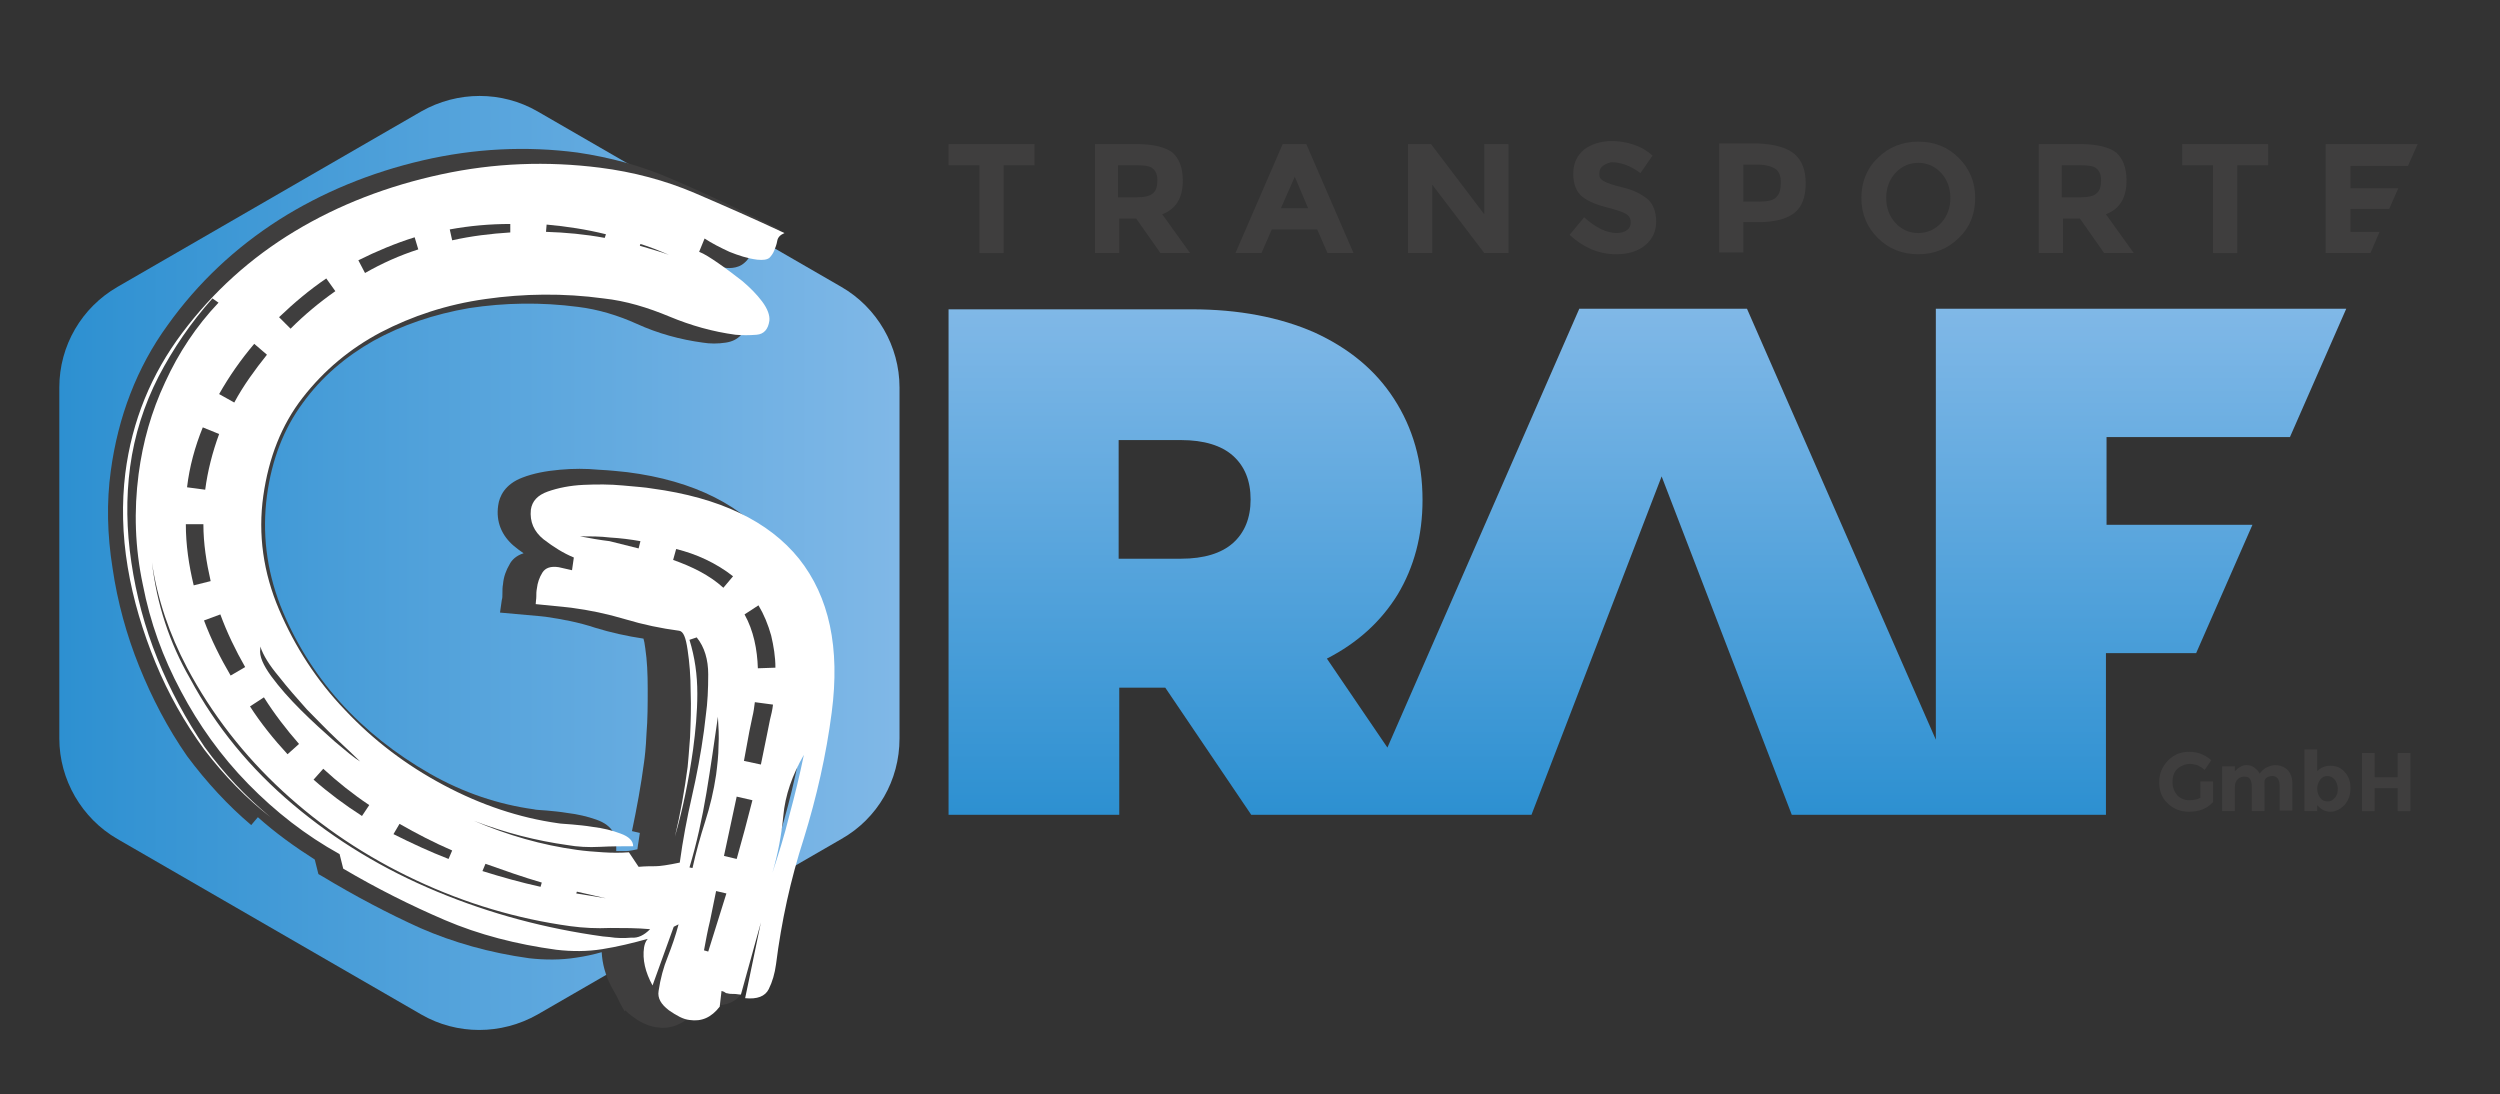 <?xml version="1.0" encoding="utf-8"?>
<!-- Generator: Adobe Illustrator 27.7.0, SVG Export Plug-In . SVG Version: 6.00 Build 0)  -->
<svg version="1.1" id="Ebene_1" xmlns="http://www.w3.org/2000/svg" xmlns:xlink="http://www.w3.org/1999/xlink" x="0px" y="0px"
	 viewBox="0 0 413 180.8" style="enable-background:new 0 0 413 180.8;" xml:space="preserve">
<rect x="0" y="0" width="413" height="180.8" fill="#333333" stroke="none"/>
<style type="text/css">
	.st0{fill:url(#SVGID_1_);}
	.st1{fill:url(#SVGID_00000082328421067536153470000006179003785636921483_);}
	.st2{fill:#3F3E3E;}
	.st3{fill:#FFFFFF;}
</style>
<linearGradient id="SVGID_1_" gradientUnits="userSpaceOnUse" x1="9.893" y1="93.052" x2="148.64" y2="93.052">
	<stop  offset="4.206731e-04" style="stop-color:#2D90D1"/>
	<stop  offset="1" style="stop-color:#80B8E7"/>
</linearGradient>
<path class="st0" d="M148.6,122v-58c0-6.8-3.7-13.2-9.6-16.6l-50.2-29c-5.9-3.4-13.2-3.4-19.2,0l-50.2,29c-5.9,3.4-9.6,9.7-9.6,16.6
	v58c0,6.8,3.7,13.2,9.6,16.6l50.2,29c5.9,3.4,13.2,3.4,19.2,0l50.2-29C145,135.2,148.6,128.9,148.6,122z"/>
<linearGradient id="SVGID_00000007409290492514217610000002218909525917148045_" gradientUnits="userSpaceOnUse" x1="272.149" y1="134.498" x2="272.149" y2="50.956">
	<stop  offset="4.206731e-04" style="stop-color:#2D90D1"/>
	<stop  offset="1" style="stop-color:#80B8E7"/>
</linearGradient>
<path style="fill:url(#SVGID_00000007409290492514217610000002218909525917148045_);" d="M378.3,72.2l9.3-21.2h-67.8v71.2L288.6,51
	h-27.7l-31.7,72.5l-10-14.7c5.1-2.6,9-6.2,11.7-10.6c2.7-4.5,4.1-9.7,4.1-15.6c0-6.4-1.6-11.9-4.7-16.7c-3.1-4.8-7.5-8.4-13.2-11
	c-5.7-2.5-12.5-3.8-20.2-3.8h-40.2v83.5h28.2v-21h7.6l14.2,21h17.7l0,0h28.6l21.5-55.9l21.5,55.9h29.1v0h22.8v-26.7h14.9l9.3-21.2
	h-24.1V72.2H378.3z M203.7,89.7c-1.9,1.7-4.8,2.6-8.6,2.6h-10.3V72.7h10.3c3.8,0,6.7,0.9,8.6,2.6c1.9,1.7,2.9,4.1,2.9,7.2
	C206.6,85.6,205.6,88,203.7,89.7z"/>
<path class="st2" d="M165.8,27.3v14.5h-4V27.3h-5.1v-3.5h14.2v3.5H165.8z"/>
<path class="st2" d="M195.4,29.8c0,2.9-1.1,4.7-3.4,5.6l4.6,6.4h-4.9l-4-5.7h-2.8v5.7h-4v-18h6.8c2.8,0,4.8,0.5,6,1.4
	C194.8,26.2,195.4,27.7,195.4,29.8z M190.5,31.9c0.5-0.4,0.7-1.2,0.7-2.1c0-1-0.3-1.6-0.8-2c-0.5-0.4-1.4-0.5-2.7-0.5h-3v5.3h2.9
	C189.1,32.6,190,32.4,190.5,31.9z"/>
<path class="st2" d="M219.3,41.8l-1.7-3.9h-7.5l-1.7,3.9h-4.3l7.8-18h3.9l7.8,18H219.3z M213.9,29.2l-2.3,5.2h4.5L213.9,29.2z"/>
<path class="st2" d="M245.2,23.8h4v18h-4l-8.6-11.3v11.3h-4v-18h3.8l8.8,11.6V23.8z"/>
<path class="st2" d="M264.8,27.4c-0.4,0.3-0.6,0.7-0.6,1.3s0.2,0.9,0.7,1.2c0.5,0.3,1.6,0.7,3.3,1.1c1.7,0.4,3,1.1,4,1.9
	c0.9,0.8,1.4,2.1,1.4,3.7c0,1.6-0.6,2.9-1.8,3.9c-1.2,1-2.8,1.5-4.8,1.5c-2.9,0-5.4-1.1-7.7-3.2l2.4-2.9c1.9,1.7,3.7,2.6,5.4,2.6
	c0.7,0,1.3-0.2,1.7-0.5c0.4-0.3,0.6-0.7,0.6-1.3c0-0.5-0.2-1-0.7-1.3c-0.4-0.3-1.3-0.6-2.7-1c-2.1-0.5-3.6-1.1-4.6-1.9
	c-1-0.8-1.5-2.1-1.5-3.8c0-1.7,0.6-3,1.8-4c1.2-0.9,2.8-1.4,4.6-1.4c1.2,0,2.4,0.2,3.6,0.6c1.2,0.4,2.2,1,3.1,1.8l-2,2.9
	c-1.6-1.2-3.2-1.8-4.8-1.8C265.7,26.9,265.2,27.1,264.8,27.4z"/>
<path class="st2" d="M296.4,25.4c1.3,1.1,1.9,2.7,1.9,4.9c0,2.2-0.6,3.9-1.9,4.9c-1.3,1-3.3,1.5-5.9,1.5H288v5h-4v-18h6.4
	C293.1,23.8,295.2,24.4,296.4,25.4z M293.5,32.5c0.5-0.5,0.7-1.3,0.7-2.4c0-1-0.3-1.8-0.9-2.2c-0.6-0.4-1.6-0.7-2.9-0.7H288v6.1h2.7
	C292.1,33.3,293,33.1,293.5,32.5z"/>
<path class="st2" d="M323.6,39.3c-1.8,1.8-4.1,2.7-6.7,2.7c-2.7,0-4.9-0.9-6.7-2.7c-1.8-1.8-2.7-4-2.7-6.6c0-2.6,0.9-4.9,2.7-6.6
	c1.8-1.8,4.1-2.7,6.7-2.7c2.7,0,4.9,0.9,6.7,2.7c1.8,1.8,2.7,4,2.7,6.6C326.3,35.4,325.4,37.6,323.6,39.3z M322.2,32.7
	c0-1.6-0.5-3-1.5-4.1c-1-1.1-2.3-1.7-3.8-1.7c-1.5,0-2.8,0.6-3.8,1.7c-1,1.1-1.5,2.5-1.5,4.1c0,1.6,0.5,3,1.5,4.1
	c1,1.1,2.3,1.7,3.8,1.7c1.5,0,2.8-0.6,3.8-1.7C321.7,35.7,322.2,34.3,322.2,32.7z"/>
<path class="st2" d="M351.3,29.8c0,2.9-1.1,4.7-3.4,5.6l4.6,6.4h-4.9l-4-5.7h-2.8v5.7h-4v-18h6.8c2.8,0,4.8,0.5,6,1.4
	C350.7,26.2,351.3,27.7,351.3,29.8z M346.4,31.9c0.5-0.4,0.7-1.2,0.7-2.1c0-1-0.3-1.6-0.8-2c-0.5-0.4-1.4-0.5-2.7-0.5h-3v5.3h2.9
	C345,32.6,345.9,32.4,346.4,31.9z"/>
<path class="st2" d="M369.6,27.3v14.5h-4V27.3h-5.1v-3.5h14.2v3.5H369.6z"/>
<path class="st2" d="M127.9,90.2c-5-6.6-13.2-10.8-24.3-12.2c-1.1-0.1-2.6-0.3-4.7-0.4c-2.1-0.2-4.2-0.2-6.4,0
	c-2.3,0.2-4.4,0.6-6.2,1.3c-2.9,1.1-3.8,3.1-4,4.6c-0.4,2.7,0.6,5,2.6,6.7c0.5,0.4,1,0.8,1.6,1.2c-1.3,0.4-2,1.2-2.3,1.8
	c-0.6,1-1,2.1-1.1,3.3C83,97,83,97.5,83,98.1c0,0.4,0,0.7-0.1,1l-0.3,2.1l6.7,0.6l0.9,0.1c2.7,0.4,5.4,0.9,8.1,1.8
	c2.6,0.8,5.3,1.4,8,1.8c0.1,0.3,0.2,0.8,0.3,1.6c0.3,2,0.4,4.2,0.4,6.7c0,2.5,0,5-0.2,7.4c-0.1,2.4-0.3,4-0.4,4.7
	c-0.5,3.8-1.2,7.6-2,11.4l1.3,0.3c-0.1,0.9-0.3,1.8-0.4,2.7c-1.3,0.3-1.8,0.3-1.9,0.3c-0.5,0-1,0-1.6,0l0-1.2c0-1.1-0.4-3-3.3-4
	c-1.4-0.5-3.1-0.9-4.8-1.1c-1.2-0.2-2.3-0.3-3.4-0.4c-1.2-0.1-1.8-0.1-2.1-0.2c-5.8-0.8-11.6-2.7-17.2-5.9
	c-5.6-3.2-10.7-7.2-14.9-11.9c-4.2-4.7-7.5-10.1-9.8-15.9C44,94,43.3,88,44.1,81.9c0.8-6,2.8-11.1,5.9-15.3
	c3.1-4.3,7.1-7.7,11.7-10.3c4.7-2.6,10-4.4,15.8-5.4c5.9-0.9,11.9-1,18-0.2c3.3,0.4,6.6,1.4,9.7,2.8c3.5,1.6,7.2,2.6,10.9,3.1
	c1.2,0.2,2.5,0.2,3.8,0c2.1-0.3,3.4-1.7,3.7-4.1c0.2-1.5-0.3-3-1.5-4.6c-0.9-1.3-2.1-2.6-3.4-3.7c-0.1-0.1-0.2-0.1-0.2-0.2
	c0.3,0.1,0.7,0.1,1,0.2c0.6,0.1,2.3,0.3,3.5-0.8c0.6-0.5,1-1.2,1.3-2c0.2-0.6,0.4-1.1,0.5-1.8c0,0,0,0,0,0l4-1.7l-3.9-1.9
	c-4.7-2.3-9.4-4.5-14.1-6.5c-4.8-2.1-10-3.5-15.4-4.3c-8.4-1.1-17-0.7-25.6,1.3c-8.6,2-16.6,5.3-23.7,9.8
	c-7.2,4.6-13.4,10.4-18.4,17.4c-5.1,7-8.2,15.2-9.4,24.1c-0.7,5.1-0.6,10.5,0.3,16.1c0.8,5.5,2.3,11,4.4,16.2
	c2.1,5.2,4.7,10.2,7.9,14.8c3.2,4.3,6.8,8.2,10.6,11.4l1.1-1.3c2.9,2.6,6.1,4.9,9.4,7l0.6,2.4l0.7,0.4c5.3,3.2,10.8,6.1,16.1,8.5
	c5.5,2.4,11.5,4.1,18,5c2.6,0.3,5.3,0.3,7.8-0.1c1.4-0.2,2.8-0.5,4.2-0.9c0.1,1.9,0.6,3.8,1.6,5.7l1,1.8c0.2,0.4,0.4,0.9,0.7,1.4
	l0.5,0.9l0.1-0.2c0.3,0.3,0.6,0.6,0.9,0.8c1.5,1.2,2.9,1.8,4.2,2c0.3,0,0.7,0.1,1,0.1c2.2,0,4.1-1,5.5-3l0.3-0.4l0.1-0.6l1.9,0.2
	c3.7,0.5,5.2-1.4,5.7-2.6c0.7-1.4,1.1-3,1.3-4.7c0.9-6.9,2.4-13.8,4.5-20.4c2.1-6.9,3.7-14,4.6-21.1
	C134.7,105.8,132.9,96.8,127.9,90.2z"/>
<g>
	<path class="st3" d="M113.9,168.5c-1-0.1-2.1-0.7-3.4-1.6c-1.3-1-1.9-2-1.7-3.2c0.3-2,0.8-3.9,1.5-5.6c0.7-1.8,1.3-3.5,1.8-5.4
		l-0.8,0.4l-3.5,9.7c-1.2-2.2-1.7-4.3-1.4-6.3c0.1-0.5,0.2-0.9,0.6-1.4c-2.5,0.7-5,1.3-7.5,1.7c-2.5,0.4-5,0.4-7.6,0.1
		c-6.6-0.9-12.8-2.5-18.4-4.9c-5.6-2.4-11.2-5.2-16.8-8.5l-0.6-2.4c-5.6-3.1-10.6-7-15.1-11.6c-4.5-4.6-8.2-9.8-11.1-15.3
		c-3-5.6-5.1-11.4-6.3-17.6c-1.3-6.1-1.5-12.2-0.7-18.3c0.7-5.3,2.1-10.3,4.4-15.2c2.2-4.8,5.1-9.2,8.8-13.1l-1-0.7
		c-3.5,3.9-6.5,8.3-8.9,12.9c-2.4,4.7-4,9.7-4.7,14.9c-0.7,5.2-0.6,10.4,0.2,15.8c0.8,5.4,2.2,10.7,4.3,15.9
		c2.1,5.2,4.7,10,7.8,14.6c3.2,4.4,6.8,8.2,10.9,11.6c-4-3.1-7.6-6.8-10.9-11.1c-3.3-4.5-6-9.3-8.1-14.4s-3.7-10.4-4.6-15.8
		c-0.9-5.4-1-10.6-0.4-15.5c1.1-8.7,4.3-16.4,9.4-23.2c5.1-6.8,11.3-12.4,18.6-16.8c7.3-4.4,15.4-7.5,24.2-9.4
		c8.8-1.9,17.5-2.2,26.2-1.1c5.5,0.7,10.8,2.1,15.7,4.2c4.9,2.1,9.9,4.3,14.8,6.6c-0.7,0.3-1.1,0.7-1.2,1.3
		c-0.1,0.6-0.3,1.1-0.5,1.6c-0.2,0.5-0.5,0.9-0.8,1.2c-0.4,0.3-1,0.4-2,0.3c-1.6-0.2-3.1-0.7-4.6-1.3c-1.5-0.7-2.9-1.4-4.1-2.2
		l-0.9,2.2c0.8,0.3,1.9,1,3.2,1.9c1.3,0.9,2.6,1.9,3.9,2.9c1.3,1.1,2.4,2.2,3.3,3.4c0.9,1.2,1.3,2.3,1.2,3.2
		c-0.2,1.4-0.9,2.2-2.1,2.3c-1.2,0.1-2.4,0.1-3.5,0c-3.7-0.5-7.3-1.5-10.9-3c-3.6-1.5-7.2-2.6-10.9-3c-6.6-0.9-13.2-0.8-19.5,0.1
		c-6.4,0.9-12.1,2.8-17.3,5.5c-5.1,2.7-9.4,6.3-12.9,10.8c-3.5,4.5-5.6,9.9-6.5,16.2c-0.9,6.4,0,12.7,2.6,18.8
		c2.6,6.1,6.2,11.7,10.9,16.6c4.7,5,10.1,9.1,16.3,12.4c6.2,3.3,12.5,5.4,18.9,6.3c0.5,0.1,1.3,0.1,2.3,0.2c1.1,0.1,2.2,0.2,3.4,0.4
		c1.7,0.2,3.3,0.6,4.6,1.1c1.4,0.5,2.1,1.2,2.1,2.1c-1.8,0-3.6,0-5.5,0.1c-1.9,0.1-3.7,0-5.4-0.3c-5-0.7-10.2-2-15.4-4
		c5.6,2.4,11.2,4,17,4.8c1.4,0.2,2.8,0.3,4.3,0.4c1.5,0.1,2.9,0.1,4.3,0l1.6,2.4c1.1-0.1,2.1-0.1,2.8-0.1c0.7,0,2.1-0.2,4-0.6
		c0.5-3.7,1.2-7.4,2-10.9c0.8-3.5,1.5-7.2,2-10.9l0.3-2.5c0.3-2.1,0.4-4.4,0.4-6.8c0-2.4-0.6-4.5-1.9-6.1l-1.2,0.4
		c0.9,2.9,1.3,5.8,1.3,8.9c0,3.1-0.3,6.2-0.7,9.2c-0.7,5-1.7,9.9-3,14.4c0.9-3.8,1.6-7.7,2.1-11.5c0.1-0.8,0.2-2.4,0.4-4.9
		c0.1-2.4,0.2-4.9,0.1-7.5c0-2.6-0.2-4.9-0.5-6.9c-0.3-2.1-0.7-3.1-1.4-3.2c-3-0.4-5.9-1-8.9-1.9c-3-0.9-5.9-1.5-8.9-1.9l-0.9-0.1
		l-5-0.5c0-0.4,0.1-0.8,0.1-1.2c0-0.5,0-0.9,0.1-1.4c0.1-0.9,0.4-1.8,0.9-2.6c0.5-0.8,1.4-1.1,2.7-0.9l2.2,0.5l0.3-2.1
		c-1.7-0.7-3.3-1.7-5-3c-1.6-1.3-2.3-2.9-2.1-4.9c0.2-1.4,1.1-2.4,2.8-3c1.7-0.6,3.7-1,5.9-1.1c2.2-0.1,4.4-0.1,6.5,0.1
		c2.1,0.2,3.7,0.3,4.8,0.5c11.2,1.5,19.3,5.4,24.3,11.6c5,6.3,6.8,14.7,5.4,25.4c-0.9,7-2.5,14-4.6,20.8c-2.2,6.8-3.7,13.7-4.6,20.8
		c-0.2,1.5-0.6,2.9-1.2,4.1c-0.6,1.2-1.9,1.7-3.9,1.5l2.6-12.5l-3.3,11.9c-0.4,0-0.7-0.1-1.1-0.1c-0.4,0-0.8,0-1.1-0.1
		c-0.2,0-0.4-0.1-0.5-0.2c-0.1-0.1-0.3-0.1-0.5-0.2l-0.3,2.6C117.5,168.1,115.9,168.8,113.9,168.5z M24.7,85.7c0,0.7,0,1.4-0.1,2
		C24.6,87.1,24.6,86.4,24.7,85.7z M24.7,87.7c0.1,1.8,0.3,3.6,0.4,5.2C24.9,91.3,24.8,89.5,24.7,87.7z M107.4,153.5
		c-2.2-0.2-4.4-0.2-6.6-0.2c-2.2,0.1-4.4,0-6.6-0.3c-8.7-1.2-17.2-3.7-25.5-7.6c-8.3-3.9-15.6-8.8-22-14.7
		c-6.4-5.9-11.7-12.7-15.8-20.4C28,104.8,26,99,25.1,92.9c0.8,6.9,2.9,13.3,6.3,19.2c4.3,8,10,14.9,17,20.8
		c7,5.9,14.9,10.7,23.8,14.4c8.9,3.7,18,6.1,27.4,7.4l1.1,0.1c1.2,0.2,2.4,0.2,3.6,0.1C105.4,155,106.4,154.5,107.4,153.5z
		 M43,106.8l0,0.4c-0.2,1.2,0.5,2.7,1.8,4.5c1.4,1.9,3,3.7,4.9,5.6c1.9,1.9,3.8,3.6,5.6,5.2c1.9,1.6,3.2,2.7,4.2,3.3
		c-1-1-2.3-2.2-3.9-3.7c-1.6-1.5-3.2-3.2-4.9-4.9c-1.6-1.8-3.2-3.6-4.6-5.4C44.5,109.9,43.5,108.3,43,106.8z M114.4,143.4
		c0.6-2.7,1.3-5.2,2.1-7.7c0.8-2.5,1.4-5,1.8-7.7c0.2-1.6,0.4-3.2,0.4-4.8c0.1-1.5,0-3.2-0.1-4.8c-0.6,4.2-1.2,8.4-1.9,12.6
		c-0.7,4.2-1.6,8.3-2.8,12.3L114.4,143.4z M132.8,124.7c-1.9,3.3-3.1,6.7-3.4,10.1c-0.3,3.2-0.9,6.3-1.8,9.4c1-3.1,2-6.2,2.8-9.5
		C131.3,131.4,132.1,128.1,132.8,124.7z"/>
</g>
<g>
	<path class="st2" d="M110.5,42.1c-1.6-0.6-3.2-1-4.8-1.5l0.1-0.3C107.4,40.8,108.9,41.4,110.5,42.1z"/>
	<path class="st2" d="M99.9,39.3c-3.2-0.6-6.5-0.9-9.7-1l0.1-1.2c3.3,0.3,6.6,0.8,9.8,1.6L99.9,39.3z"/>
	<path class="st2" d="M84.3,38.4c-3.2,0.2-6.5,0.6-9.6,1.3l-0.4-1.8c3.3-0.6,6.6-0.9,10-0.9L84.3,38.4z"/>
	<path class="st2" d="M69.1,41.2c-3.1,1-6,2.3-8.8,3.9l-1.1-2.1c3-1.5,6.1-2.8,9.3-3.8L69.1,41.2z"/>
	<path class="st2" d="M55.4,48.1C52.7,50,50.3,52,48,54.3l-1.9-1.9c2.4-2.3,5-4.5,7.8-6.4L55.4,48.1z"/>
	<path class="st2" d="M44.1,58.6c-2,2.5-3.9,5.1-5.4,7.9l-2.5-1.4c1.7-3,3.6-5.7,5.8-8.3L44.1,58.6z"/>
	<path class="st2" d="M36.2,71.7c-1.1,3-1.9,6.1-2.3,9.2l-3-0.4c0.4-3.4,1.3-6.7,2.6-9.9L36.2,71.7z"/>
	<path class="st2" d="M33.6,86.6c0,3.2,0.5,6.3,1.2,9.4l-2.8,0.7c-0.8-3.3-1.3-6.7-1.3-10.1L33.6,86.6z"/>
	<path class="st2" d="M36.4,101.5c1.1,3,2.5,5.9,4.1,8.7l-2.4,1.4c-1.7-2.9-3.2-5.9-4.4-9.1L36.4,101.5z"/>
	<path class="st2" d="M43.6,115.2c1.7,2.7,3.7,5.3,5.8,7.7l-1.9,1.7c-2.3-2.5-4.4-5.1-6.2-7.9L43.6,115.2z"/>
	<path class="st2" d="M53.4,127c2.4,2.2,4.9,4.2,7.6,6l-1.2,1.8c-2.8-1.8-5.5-3.8-8-6L53.4,127z"/>
	<path class="st2" d="M66,136.1c2.8,1.6,5.7,3.1,8.7,4.4l-0.6,1.4c-3.1-1.2-6.1-2.6-9.1-4.1L66,136.1z"/>
	<path class="st2" d="M80.2,142.7c3.1,1.1,6.2,2.2,9.3,3.1l-0.2,0.7c-3.2-0.7-6.4-1.6-9.6-2.6L80.2,142.7z"/>
	<polygon class="st2" points="95.3,147.3 100.1,148.4 95.2,147.6 	"/>
</g>
<g>
	<path class="st2" d="M95.8,88.6c1.7,0,3.4,0,5,0.2c1.7,0.1,3.3,0.3,5,0.6l-0.3,1.2c-1.6-0.4-3.2-0.8-4.8-1.2
		C99,89.2,97.4,88.9,95.8,88.6z"/>
	<path class="st2" d="M111.7,90.7c3.3,0.8,6.6,2.3,9.4,4.5l-1.6,1.9c-2.3-2.1-5.2-3.5-8.3-4.6L111.7,90.7z"/>
	<path class="st2" d="M125.3,100c0.9,1.5,1.6,3.2,2.1,5c0.4,1.7,0.7,3.5,0.7,5.3l-2.9,0.1c-0.1-3.1-0.7-6.2-2.2-8.9L125.3,100z"/>
	<path class="st2" d="M127.7,116.4c-0.1,0.9-0.3,1.7-0.5,2.5l-0.5,2.5l-1,4.9l-2.8-0.6l0.9-4.9l0.5-2.4c0.2-0.8,0.3-1.6,0.4-2.4
		L127.7,116.4z"/>
	<path class="st2" d="M124.3,132.2c-0.8,3.2-1.7,6.5-2.6,9.7l-2.1-0.5c0.7-3.3,1.4-6.5,2.1-9.8L124.3,132.2z"/>
	<path class="st2" d="M120,147.6c-0.5,1.6-1,3.2-1.5,4.8c-0.5,1.6-1,3.2-1.5,4.8l-0.7-0.2c0.3-1.6,0.6-3.3,1-4.9
		c0.3-1.6,0.7-3.3,1-4.9L120,147.6z"/>
</g>
<polygon class="st2" points="393.1,38.3 388.3,38.3 388.3,34.5 394.7,34.5 396.2,31.1 388.3,31.1 388.3,27.4 397.8,27.4 399.4,23.8 
	384.2,23.8 384.2,41.8 391.6,41.8 "/>
<g>
	<path class="st2" d="M363.4,129.1h2.2v3.4c-1,1.1-2.3,1.6-4,1.6c-1.4,0-2.6-0.5-3.5-1.4c-1-0.9-1.4-2.1-1.4-3.5
		c0-1.4,0.5-2.6,1.5-3.6c1-1,2.1-1.4,3.5-1.4c1.4,0,2.6,0.5,3.6,1.4l-1.1,1.6c-0.4-0.4-0.8-0.6-1.2-0.8c-0.4-0.1-0.8-0.2-1.2-0.2
		c-0.8,0-1.5,0.3-2.1,0.8c-0.6,0.6-0.8,1.3-0.8,2.2c0,0.9,0.3,1.6,0.8,2.2c0.5,0.5,1.2,0.8,1.9,0.8s1.4-0.1,1.9-0.4V129.1z"/>
	<path class="st2" d="M374.1,130v4H372v-4c0-0.6-0.1-1-0.3-1.3c-0.2-0.3-0.5-0.4-0.9-0.4c-0.4,0-0.8,0.1-1.1,0.4
		c-0.3,0.3-0.5,0.7-0.5,1.3v4h-2.1v-7.4h2.1v0.8c0.6-0.6,1.2-1,1.9-1c0.5,0,0.9,0.1,1.3,0.4c0.4,0.3,0.7,0.6,0.9,1
		c0.3-0.4,0.7-0.8,1.1-1s1-0.4,1.4-0.4c0.9,0,1.6,0.3,2.1,0.8c0.5,0.5,0.8,1.3,0.8,2.2v4.5h-2.1v-4c0-1.1-0.4-1.7-1.2-1.7
		c-0.4,0-0.8,0.1-1.1,0.4S374.1,129.5,374.1,130z"/>
	<path class="st2" d="M385,126.5c0.9,0,1.7,0.3,2.3,1c0.7,0.7,1,1.6,1,2.7s-0.3,2-1,2.8c-0.7,0.7-1.5,1.1-2.3,1.1
		c-0.9,0-1.6-0.4-2.2-1.1v1h-2.1v-10.2h2.1v3.6C383.4,126.8,384.1,126.5,385,126.5z M382.8,130.3c0,0.6,0.2,1.1,0.5,1.5
		s0.7,0.6,1.2,0.6s0.9-0.2,1.2-0.6c0.4-0.4,0.5-0.9,0.5-1.5s-0.2-1.1-0.5-1.5s-0.8-0.6-1.2-0.6c-0.5,0-0.9,0.2-1.2,0.6
		C383,129.2,382.8,129.7,382.8,130.3z"/>
	<path class="st2" d="M396.1,124.4h2.1v9.6h-2.1v-3.8h-3.8v3.8h-2.1v-9.6h2.1v4h3.8V124.4z"/>
</g>
</svg>
